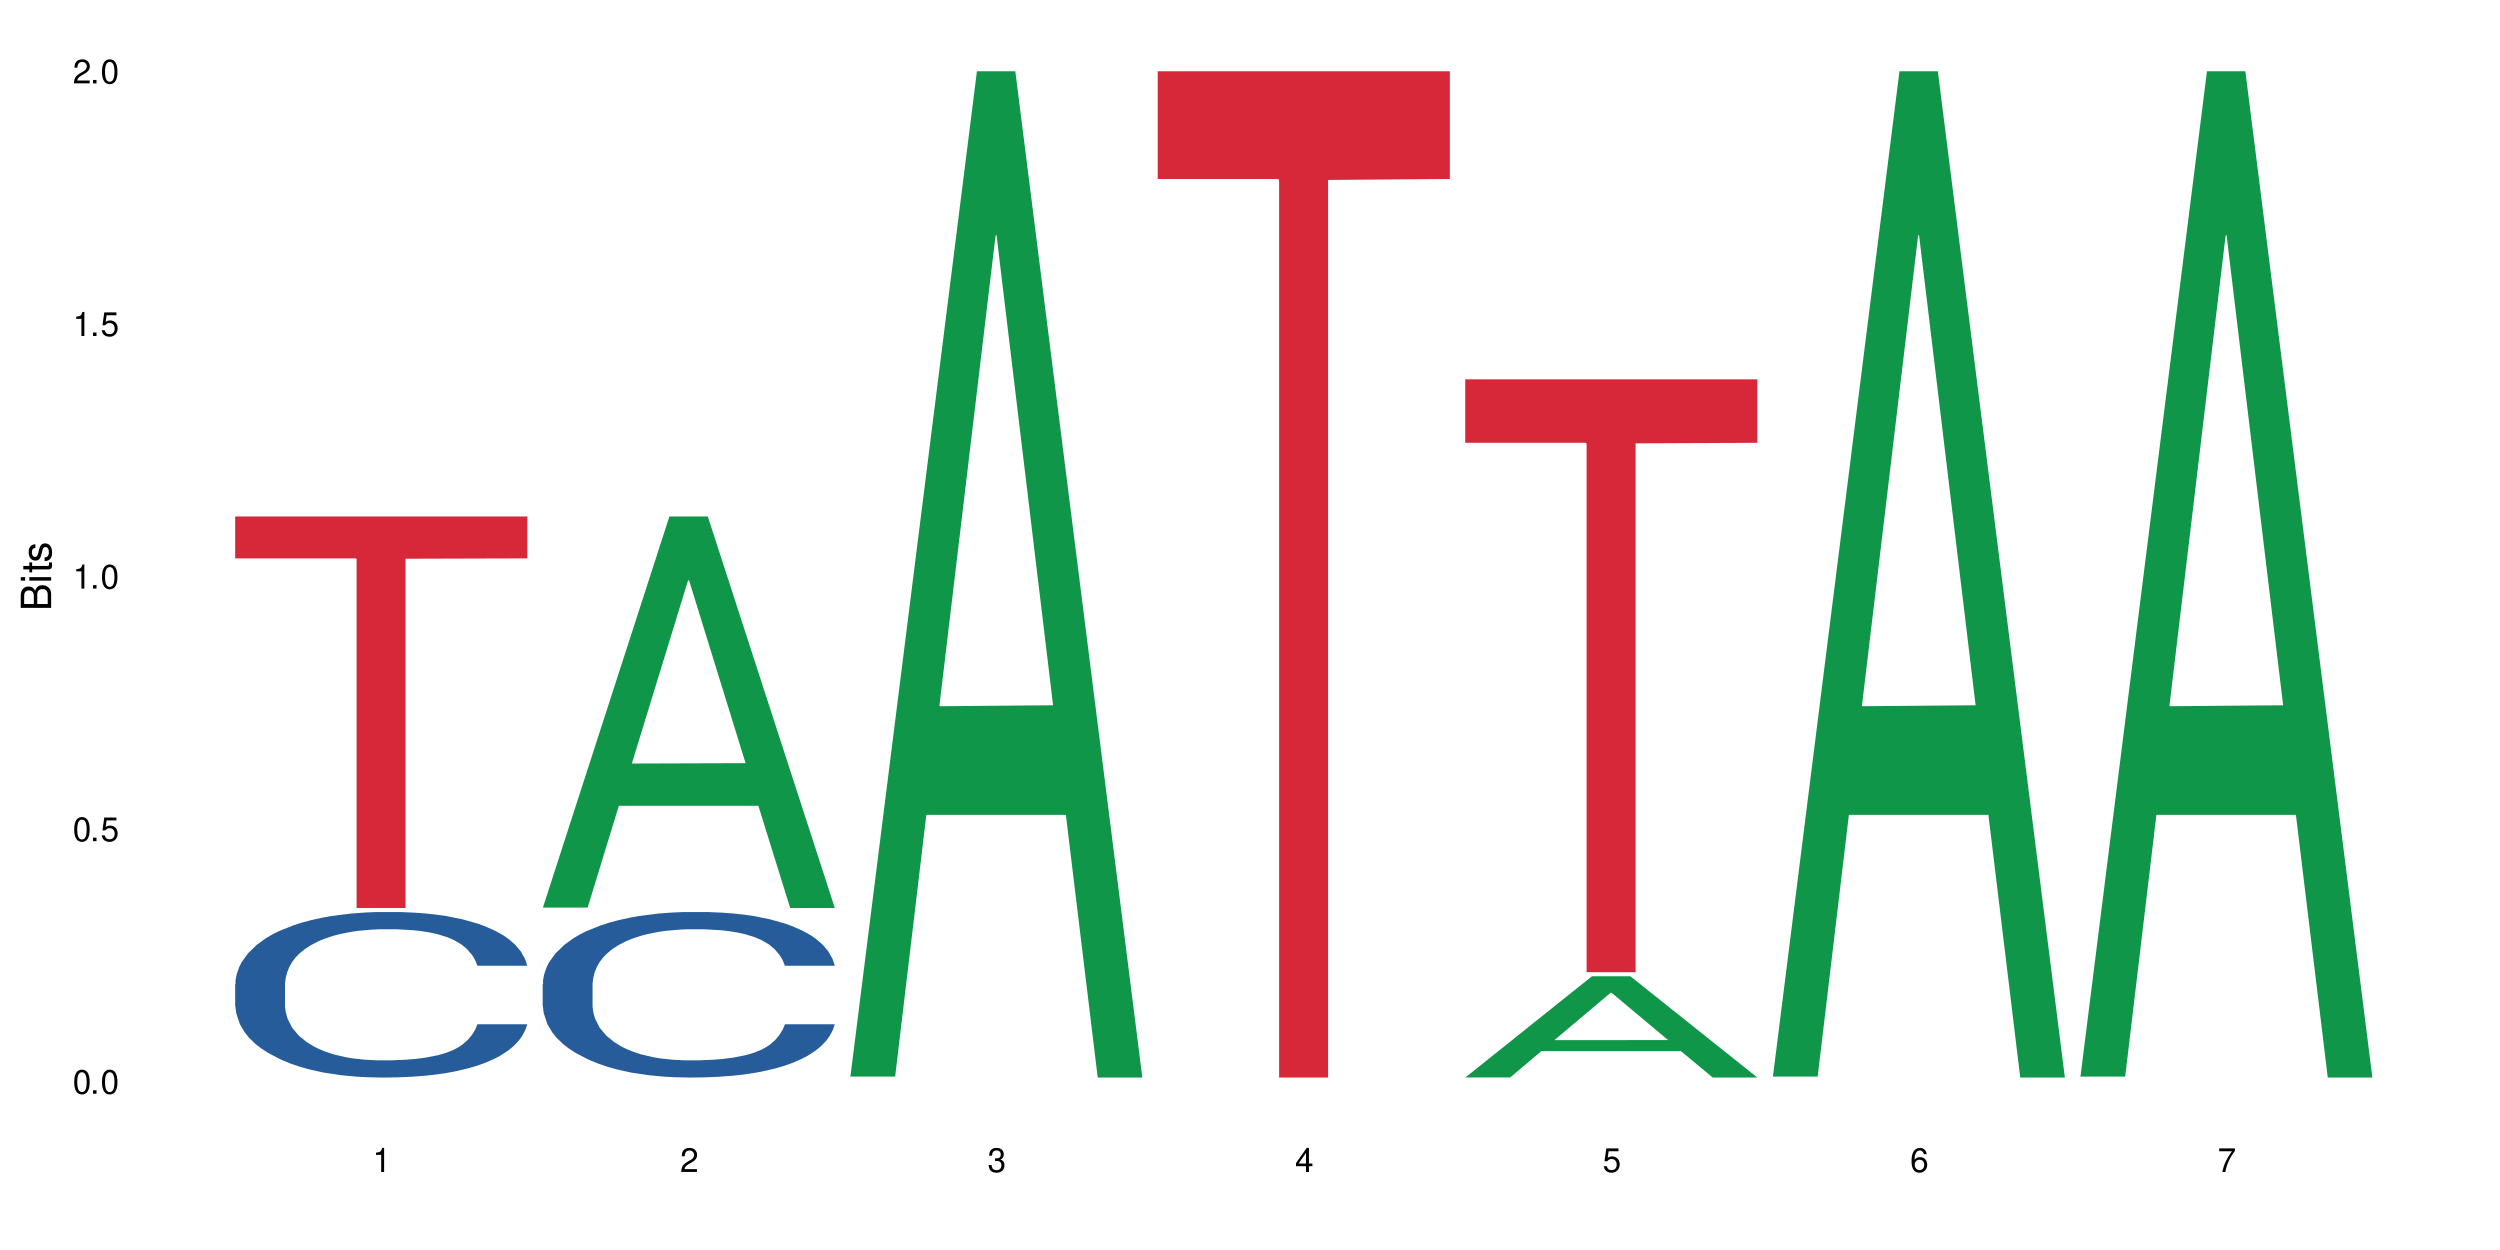 <?xml version="1.0" encoding="UTF-8"?>
<svg xmlns="http://www.w3.org/2000/svg" xmlns:xlink="http://www.w3.org/1999/xlink" width="720" height="360" viewBox="0 0 720 360">
<defs>
<g>
<g id="glyph-0-0">
</g>
<g id="glyph-0-1">
<path d="M 2.641 -6.938 C 2 -6.938 1.422 -6.656 1.078 -6.172 C 0.641 -5.562 0.406 -4.641 0.406 -3.359 C 0.406 -1.016 1.188 0.219 2.641 0.219 C 4.078 0.219 4.859 -1.016 4.859 -3.297 C 4.859 -4.641 4.656 -5.547 4.203 -6.172 C 3.844 -6.656 3.281 -6.938 2.641 -6.938 Z M 2.641 -6.188 C 3.547 -6.188 4 -5.25 4 -3.375 C 4 -1.406 3.562 -0.484 2.625 -0.484 C 1.734 -0.484 1.281 -1.438 1.281 -3.344 C 1.281 -5.25 1.734 -6.188 2.641 -6.188 Z M 2.641 -6.188 "/>
</g>
<g id="glyph-0-2">
<path d="M 1.828 -1 L 0.828 -1 L 0.828 0 L 1.828 0 Z M 1.828 -1 "/>
</g>
<g id="glyph-0-3">
<path d="M 4.562 -6.797 L 1.062 -6.797 L 0.547 -3.094 L 1.328 -3.094 C 1.719 -3.562 2.047 -3.734 2.578 -3.734 C 3.484 -3.734 4.062 -3.109 4.062 -2.094 C 4.062 -1.125 3.484 -0.531 2.578 -0.531 C 1.828 -0.531 1.375 -0.906 1.188 -1.672 L 0.328 -1.672 C 0.453 -1.109 0.547 -0.844 0.75 -0.594 C 1.125 -0.078 1.828 0.219 2.594 0.219 C 3.969 0.219 4.922 -0.781 4.922 -2.219 C 4.922 -3.562 4.031 -4.484 2.719 -4.484 C 2.25 -4.484 1.859 -4.359 1.469 -4.062 L 1.734 -5.969 L 4.562 -5.969 Z M 4.562 -6.797 "/>
</g>
<g id="glyph-0-4">
<path d="M 2.484 -4.938 L 2.484 0 L 3.328 0 L 3.328 -6.938 L 2.766 -6.938 C 2.469 -5.875 2.281 -5.734 0.984 -5.562 L 0.984 -4.938 Z M 2.484 -4.938 "/>
</g>
<g id="glyph-0-5">
<path d="M 4.859 -0.828 L 1.281 -0.828 C 1.359 -1.406 1.672 -1.781 2.5 -2.281 L 3.469 -2.828 C 4.406 -3.344 4.906 -4.062 4.906 -4.906 C 4.906 -5.484 4.672 -6.031 4.266 -6.406 C 3.859 -6.766 3.375 -6.938 2.719 -6.938 C 1.859 -6.938 1.219 -6.625 0.844 -6.031 C 0.609 -5.672 0.5 -5.234 0.484 -4.531 L 1.328 -4.531 C 1.359 -5.016 1.406 -5.281 1.531 -5.516 C 1.75 -5.938 2.188 -6.203 2.703 -6.203 C 3.469 -6.203 4.031 -5.641 4.031 -4.891 C 4.031 -4.344 3.719 -3.859 3.125 -3.516 L 2.234 -3 C 0.812 -2.172 0.406 -1.531 0.328 -0.016 L 4.859 -0.016 Z M 4.859 -0.828 "/>
</g>
<g id="glyph-0-6">
<path d="M 2.125 -3.188 L 2.578 -3.188 C 3.5 -3.188 3.984 -2.766 3.984 -1.922 C 3.984 -1.062 3.469 -0.531 2.594 -0.531 C 1.656 -0.531 1.203 -1 1.156 -2.016 L 0.312 -2.016 C 0.344 -1.453 0.438 -1.094 0.609 -0.781 C 0.953 -0.109 1.625 0.219 2.547 0.219 C 3.953 0.219 4.859 -0.625 4.859 -1.938 C 4.859 -2.828 4.516 -3.297 3.703 -3.594 C 4.344 -3.844 4.656 -4.328 4.656 -5.031 C 4.656 -6.219 3.875 -6.938 2.578 -6.938 C 1.203 -6.938 0.484 -6.172 0.453 -4.703 L 1.297 -4.703 C 1.312 -5.125 1.344 -5.359 1.453 -5.578 C 1.641 -5.969 2.062 -6.203 2.594 -6.203 C 3.344 -6.203 3.797 -5.75 3.797 -5 C 3.797 -4.516 3.609 -4.219 3.25 -4.047 C 3.016 -3.953 2.703 -3.922 2.125 -3.906 Z M 2.125 -3.188 "/>
</g>
<g id="glyph-0-7">
<path d="M 3.141 -1.672 L 3.141 0 L 3.984 0 L 3.984 -1.672 L 4.984 -1.672 L 4.984 -2.438 L 3.984 -2.438 L 3.984 -6.938 L 3.359 -6.938 L 0.266 -2.578 L 0.266 -1.672 Z M 3.141 -2.438 L 1 -2.438 L 3.141 -5.5 Z M 3.141 -2.438 "/>
</g>
<g id="glyph-0-8">
<path d="M 4.781 -5.125 C 4.609 -6.266 3.891 -6.938 2.844 -6.938 C 2.094 -6.938 1.422 -6.578 1.031 -5.953 C 0.594 -5.266 0.406 -4.422 0.406 -3.172 C 0.406 -2 0.578 -1.25 0.984 -0.641 C 1.359 -0.078 1.953 0.219 2.703 0.219 C 3.984 0.219 4.922 -0.75 4.922 -2.094 C 4.922 -3.375 4.062 -4.281 2.844 -4.281 C 2.172 -4.281 1.641 -4.031 1.281 -3.516 C 1.281 -5.234 1.828 -6.188 2.797 -6.188 C 3.391 -6.188 3.797 -5.797 3.938 -5.125 Z M 2.734 -3.531 C 3.547 -3.531 4.062 -2.953 4.062 -2.031 C 4.062 -1.156 3.484 -0.531 2.703 -0.531 C 1.922 -0.531 1.328 -1.188 1.328 -2.078 C 1.328 -2.938 1.906 -3.531 2.734 -3.531 Z M 2.734 -3.531 "/>
</g>
<g id="glyph-0-9">
<path d="M 4.984 -6.797 L 0.438 -6.797 L 0.438 -5.969 L 4.109 -5.969 C 2.5 -3.656 1.828 -2.234 1.328 0 L 2.219 0 C 2.594 -2.172 3.453 -4.047 4.984 -6.094 Z M 4.984 -6.797 "/>
</g>
<g id="glyph-1-0">
</g>
<g id="glyph-1-1">
<path d="M 0 -0.953 L 0 -4.891 C 0 -5.719 -0.234 -6.344 -0.734 -6.797 C -1.188 -7.234 -1.812 -7.469 -2.5 -7.469 C -3.547 -7.469 -4.188 -7 -4.625 -5.875 C -4.984 -6.688 -5.625 -7.094 -6.531 -7.094 C -7.172 -7.094 -7.734 -6.859 -8.141 -6.391 C -8.562 -5.922 -8.75 -5.344 -8.75 -4.5 L -8.75 -0.953 Z M -4.984 -2.062 L -7.766 -2.062 L -7.766 -4.219 C -7.766 -4.844 -7.688 -5.203 -7.453 -5.5 C -7.219 -5.812 -6.859 -5.969 -6.375 -5.969 C -5.891 -5.969 -5.531 -5.812 -5.297 -5.5 C -5.062 -5.203 -4.984 -4.844 -4.984 -4.219 Z M -0.984 -2.062 L -4 -2.062 L -4 -4.781 C -4 -5.766 -3.438 -6.359 -2.484 -6.359 C -1.547 -6.359 -0.984 -5.766 -0.984 -4.781 Z M -0.984 -2.062 "/>
</g>
<g id="glyph-1-2">
<path d="M -6.281 -1.797 L -6.281 -0.797 L 0 -0.797 L 0 -1.797 Z M -8.75 -1.797 L -8.75 -0.797 L -7.484 -0.797 L -7.484 -1.797 Z M -8.75 -1.797 "/>
</g>
<g id="glyph-1-3">
<path d="M -6.281 -3.047 L -6.281 -2.016 L -8.016 -2.016 L -8.016 -1.016 L -6.281 -1.016 L -6.281 -0.172 L -5.469 -0.172 L -5.469 -1.016 L -0.719 -1.016 C -0.078 -1.016 0.281 -1.453 0.281 -2.234 C 0.281 -2.5 0.25 -2.719 0.188 -3.047 L -0.641 -3.047 C -0.609 -2.906 -0.594 -2.766 -0.594 -2.562 C -0.594 -2.141 -0.719 -2.016 -1.156 -2.016 L -5.469 -2.016 L -5.469 -3.047 Z M -6.281 -3.047 "/>
</g>
<g id="glyph-1-4">
<path d="M -4.531 -5.25 C -5.766 -5.25 -6.469 -4.422 -6.469 -2.969 C -6.469 -1.516 -5.719 -0.562 -4.547 -0.562 C -3.562 -0.562 -3.094 -1.062 -2.734 -2.562 L -2.516 -3.484 C -2.344 -4.188 -2.094 -4.469 -1.641 -4.469 C -1.047 -4.469 -0.641 -3.875 -0.641 -3 C -0.641 -2.453 -0.797 -2 -1.062 -1.75 C -1.25 -1.594 -1.422 -1.531 -1.875 -1.469 L -1.875 -0.406 C -0.422 -0.453 0.281 -1.266 0.281 -2.922 C 0.281 -4.5 -0.5 -5.516 -1.719 -5.516 C -2.656 -5.516 -3.172 -4.984 -3.469 -3.734 L -3.703 -2.766 C -3.891 -1.953 -4.156 -1.609 -4.594 -1.609 C -5.188 -1.609 -5.547 -2.125 -5.547 -2.938 C -5.547 -3.75 -5.203 -4.172 -4.531 -4.203 Z M -4.531 -5.25 "/>
</g>
</g>
</defs>
<rect x="-72" y="-36" width="864" height="432" fill="rgb(100%, 100%, 100%)" fill-opacity="1"/>
<path fill-rule="nonzero" fill="rgb(14.51%, 36.078%, 60%)" fill-opacity="1" d="M 67.73 283.406 L 67.832 283.363 L 67.832 282.32 L 68.141 280.664 L 68.859 278.57 L 69.578 277.133 L 71.426 274.562 L 73.988 272.082 L 76.656 270.164 L 78.605 269.031 L 80.352 268.16 L 84.352 266.547 L 86.918 265.719 L 89.688 264.98 L 93.074 264.238 L 95.535 263.801 L 101.078 263.105 L 105.18 262.801 L 108.363 262.668 L 115.238 262.668 L 119.34 262.844 L 122.316 263.062 L 125.598 263.41 L 128.371 263.801 L 133.191 264.762 L 137.5 265.98 L 139.449 266.68 L 142.527 268.027 L 144.891 269.336 L 146.531 270.469 L 148.379 272.082 L 150.02 274.039 L 151.25 276.262 L 151.867 278.137 L 137.5 278.137 L 136.785 276.395 L 135.961 275.043 L 134.422 273.258 L 132.883 271.992 L 130.73 270.73 L 128.781 269.902 L 126.113 269.074 L 123.754 268.551 L 121.289 268.16 L 118.93 267.898 L 114.414 267.637 L 109.184 267.637 L 107.234 267.723 L 103.23 268.07 L 101.078 268.379 L 98 268.988 L 95.844 269.555 L 93.281 270.426 L 91.535 271.164 L 89.379 272.297 L 87.84 273.301 L 86.098 274.738 L 85.07 275.828 L 84.148 277.047 L 83.328 278.484 L 82.711 280.008 L 82.301 281.621 L 82.094 283.191 L 82.094 289.941 L 82.301 291.512 L 82.812 293.34 L 84.148 296 L 86.098 298.309 L 88.355 300.137 L 90.508 301.445 L 91.742 302.055 L 93.383 302.75 L 95.945 303.625 L 99.641 304.496 L 101.797 304.844 L 105.078 305.191 L 108.465 305.367 L 112.98 305.367 L 116.98 305.191 L 119.648 304.973 L 122.418 304.625 L 126.215 303.883 L 128.574 303.188 L 130.629 302.359 L 132.168 301.531 L 133.191 300.836 L 134.73 299.484 L 135.961 298.004 L 136.887 296.477 L 137.5 294.996 L 151.867 294.996 L 151.25 296.738 L 150.328 298.438 L 149.402 299.703 L 147.969 301.227 L 146.324 302.578 L 143.965 304.102 L 142.016 305.105 L 139.449 306.195 L 137.09 307.02 L 134.527 307.762 L 130.73 308.633 L 128.266 309.07 L 125.598 309.461 L 122.418 309.809 L 118.418 310.113 L 114.109 310.289 L 110.105 310.332 L 105.797 310.246 L 102.617 310.07 L 98.41 309.68 L 93.176 308.895 L 89.379 308.066 L 86.406 307.238 L 83.84 306.367 L 80.969 305.191 L 77.273 303.273 L 75.016 301.793 L 73.477 300.574 L 71.734 298.875 L 70.5 297.348 L 69.066 294.91 L 68.039 291.816 L 67.73 289.422 Z M 67.73 283.406 "/>
<path fill-rule="nonzero" fill="rgb(83.922%, 15.686%, 22.353%)" fill-opacity="1" d="M 67.73 148.742 L 151.867 148.742 L 151.867 160.812 L 116.801 160.918 L 116.801 261.504 L 102.695 261.504 L 102.695 161.023 L 102.488 160.812 L 67.73 160.812 Z M 67.73 148.742 "/>
<path fill-rule="nonzero" fill="rgb(6.275%, 58.824%, 28.235%)" fill-opacity="1" d="M 156.293 261.398 L 156.383 261.293 L 192.789 148.742 L 203.844 148.742 L 240.43 261.504 L 227.574 261.504 L 218.406 232.07 L 178.227 232.07 L 169.238 261.398 L 156.293 261.398 L 182.094 219.895 L 214.723 219.789 L 198.453 167.164 L 198.273 167.059 L 198.094 167.375 L 182.004 219.789 L 182.094 219.895 Z M 156.293 261.398 "/>
<path fill-rule="nonzero" fill="rgb(14.51%, 36.078%, 60%)" fill-opacity="1" d="M 156.293 283.406 L 156.398 283.363 L 156.398 282.32 L 156.703 280.664 L 157.422 278.57 L 158.141 277.133 L 159.988 274.562 L 162.555 272.082 L 165.223 270.164 L 167.172 269.031 L 168.914 268.16 L 172.918 266.547 L 175.48 265.719 L 178.25 264.98 L 181.637 264.238 L 184.102 263.801 L 189.641 263.105 L 193.746 262.801 L 196.926 262.668 L 203.801 262.668 L 207.902 262.844 L 210.879 263.062 L 214.164 263.41 L 216.934 263.801 L 221.754 264.762 L 226.066 265.98 L 228.016 266.68 L 231.094 268.027 L 233.453 269.336 L 235.094 270.469 L 236.941 272.082 L 238.582 274.039 L 239.812 276.262 L 240.43 278.137 L 226.066 278.137 L 225.348 276.395 L 224.527 275.043 L 222.988 273.258 L 221.449 271.992 L 219.293 270.73 L 217.344 269.902 L 214.676 269.074 L 212.316 268.551 L 209.855 268.16 L 207.492 267.898 L 202.98 267.637 L 197.746 267.637 L 195.797 267.723 L 191.797 268.07 L 189.641 268.379 L 186.562 268.988 L 184.406 269.555 L 181.844 270.426 L 180.098 271.164 L 177.945 272.297 L 176.406 273.301 L 174.66 274.738 L 173.633 275.828 L 172.711 277.047 L 171.891 278.484 L 171.273 280.008 L 170.863 281.621 L 170.66 283.191 L 170.66 289.941 L 170.863 291.512 L 171.379 293.34 L 172.711 296 L 174.66 298.309 L 176.918 300.137 L 179.074 301.445 L 180.305 302.055 L 181.945 302.75 L 184.512 303.625 L 188.203 304.496 L 190.359 304.844 L 193.641 305.191 L 197.027 305.367 L 201.543 305.367 L 205.543 305.191 L 208.211 304.973 L 210.98 304.625 L 214.777 303.883 L 217.137 303.188 L 219.191 302.359 L 220.73 301.531 L 221.754 300.836 L 223.293 299.484 L 224.527 298.004 L 225.449 296.477 L 226.066 294.996 L 240.43 294.996 L 239.812 296.738 L 238.891 298.438 L 237.969 299.703 L 236.531 301.227 L 234.891 302.578 L 232.527 304.102 L 230.578 305.105 L 228.016 306.195 L 225.656 307.02 L 223.09 307.762 L 219.293 308.633 L 216.832 309.07 L 214.164 309.461 L 210.98 309.809 L 206.98 310.113 L 202.672 310.289 L 198.668 310.332 L 194.359 310.246 L 191.18 310.07 L 186.973 309.68 L 181.738 308.895 L 177.945 308.066 L 174.969 307.238 L 172.402 306.367 L 169.531 305.191 L 165.836 303.273 L 163.578 301.793 L 162.039 300.574 L 160.297 298.875 L 159.066 297.348 L 157.629 294.91 L 156.602 291.816 L 156.293 289.422 Z M 156.293 283.406 "/>
<path fill-rule="nonzero" fill="rgb(6.275%, 58.824%, 28.235%)" fill-opacity="1" d="M 244.859 310.059 L 244.949 309.789 L 281.352 20.527 L 292.41 20.527 L 328.992 310.332 L 316.141 310.332 L 306.969 234.684 L 266.789 234.684 L 257.801 310.059 L 244.859 310.059 L 270.656 203.391 L 303.285 203.117 L 287.016 67.875 L 286.836 67.602 L 286.656 68.418 L 270.566 203.117 L 270.656 203.391 Z M 244.859 310.059 "/>
<path fill-rule="nonzero" fill="rgb(83.922%, 15.686%, 22.353%)" fill-opacity="1" d="M 333.422 20.527 L 417.555 20.527 L 417.555 51.547 L 382.492 51.82 L 382.492 310.332 L 368.383 310.332 L 368.383 52.094 L 368.18 51.547 L 333.422 51.547 Z M 333.422 20.527 "/>
<path fill-rule="nonzero" fill="rgb(6.275%, 58.824%, 28.235%)" fill-opacity="1" d="M 421.984 310.305 L 422.074 310.277 L 458.48 281.16 L 469.535 281.16 L 506.121 310.332 L 493.266 310.332 L 484.098 302.719 L 443.918 302.719 L 434.93 310.305 L 421.984 310.305 L 447.781 299.566 L 480.41 299.539 L 464.141 285.926 L 463.961 285.898 L 463.781 285.98 L 447.691 299.539 L 447.781 299.566 Z M 421.984 310.305 "/>
<path fill-rule="nonzero" fill="rgb(83.922%, 15.686%, 22.353%)" fill-opacity="1" d="M 421.984 109.25 L 506.121 109.25 L 506.121 127.527 L 471.055 127.688 L 471.055 279.996 L 456.945 279.996 L 456.945 127.848 L 456.742 127.527 L 421.984 127.527 Z M 421.984 109.25 "/>
<path fill-rule="nonzero" fill="rgb(6.275%, 58.824%, 28.235%)" fill-opacity="1" d="M 510.547 310.059 L 510.637 309.789 L 547.043 20.527 L 558.098 20.527 L 594.684 310.332 L 581.828 310.332 L 572.66 234.684 L 532.48 234.684 L 523.492 310.059 L 510.547 310.059 L 536.348 203.391 L 568.977 203.117 L 552.707 67.875 L 552.527 67.602 L 552.348 68.418 L 536.258 203.117 L 536.348 203.391 Z M 510.547 310.059 "/>
<path fill-rule="nonzero" fill="rgb(6.275%, 58.824%, 28.235%)" fill-opacity="1" d="M 599.113 310.059 L 599.203 309.789 L 635.605 20.527 L 646.664 20.527 L 683.246 310.332 L 670.395 310.332 L 661.223 234.684 L 621.043 234.684 L 612.055 310.059 L 599.113 310.059 L 624.91 203.391 L 657.539 203.117 L 641.27 67.875 L 641.09 67.602 L 640.91 68.418 L 624.82 203.117 L 624.91 203.391 Z M 599.113 310.059 "/>
<g fill="rgb(0%, 0%, 0%)" fill-opacity="1">
<use xlink:href="#glyph-0-1" x="20.965" y="314.993"/>
<use xlink:href="#glyph-0-2" x="25.965" y="314.993"/>
<use xlink:href="#glyph-0-1" x="28.965" y="314.993"/>
</g>
<g fill="rgb(0%, 0%, 0%)" fill-opacity="1">
<use xlink:href="#glyph-0-1" x="20.965" y="242.251"/>
<use xlink:href="#glyph-0-2" x="25.965" y="242.251"/>
<use xlink:href="#glyph-0-3" x="28.965" y="242.251"/>
</g>
<g fill="rgb(0%, 0%, 0%)" fill-opacity="1">
<use xlink:href="#glyph-0-4" x="20.965" y="169.509"/>
<use xlink:href="#glyph-0-2" x="25.965" y="169.509"/>
<use xlink:href="#glyph-0-1" x="28.965" y="169.509"/>
</g>
<g fill="rgb(0%, 0%, 0%)" fill-opacity="1">
<use xlink:href="#glyph-0-4" x="20.965" y="96.767"/>
<use xlink:href="#glyph-0-2" x="25.965" y="96.767"/>
<use xlink:href="#glyph-0-3" x="28.965" y="96.767"/>
</g>
<g fill="rgb(0%, 0%, 0%)" fill-opacity="1">
<use xlink:href="#glyph-0-5" x="20.965" y="24.024"/>
<use xlink:href="#glyph-0-2" x="25.965" y="24.024"/>
<use xlink:href="#glyph-0-1" x="28.965" y="24.024"/>
</g>
<g fill="rgb(0%, 0%, 0%)" fill-opacity="1">
<use xlink:href="#glyph-0-4" x="107.297" y="337.532"/>
</g>
<g fill="rgb(0%, 0%, 0%)" fill-opacity="1">
<use xlink:href="#glyph-0-5" x="195.863" y="337.532"/>
</g>
<g fill="rgb(0%, 0%, 0%)" fill-opacity="1">
<use xlink:href="#glyph-0-6" x="284.426" y="337.532"/>
</g>
<g fill="rgb(0%, 0%, 0%)" fill-opacity="1">
<use xlink:href="#glyph-0-7" x="372.988" y="337.532"/>
</g>
<g fill="rgb(0%, 0%, 0%)" fill-opacity="1">
<use xlink:href="#glyph-0-3" x="461.551" y="337.532"/>
</g>
<g fill="rgb(0%, 0%, 0%)" fill-opacity="1">
<use xlink:href="#glyph-0-8" x="550.117" y="337.532"/>
</g>
<g fill="rgb(0%, 0%, 0%)" fill-opacity="1">
<use xlink:href="#glyph-0-9" x="638.68" y="337.532"/>
</g>
<g fill="rgb(0%, 0%, 0%)" fill-opacity="1">
<use xlink:href="#glyph-1-1" x="14.725" y="176.012"/>
<use xlink:href="#glyph-1-2" x="14.725" y="168.012"/>
<use xlink:href="#glyph-1-3" x="14.725" y="165.012"/>
<use xlink:href="#glyph-1-4" x="14.725" y="162.012"/>
</g>
</svg>
